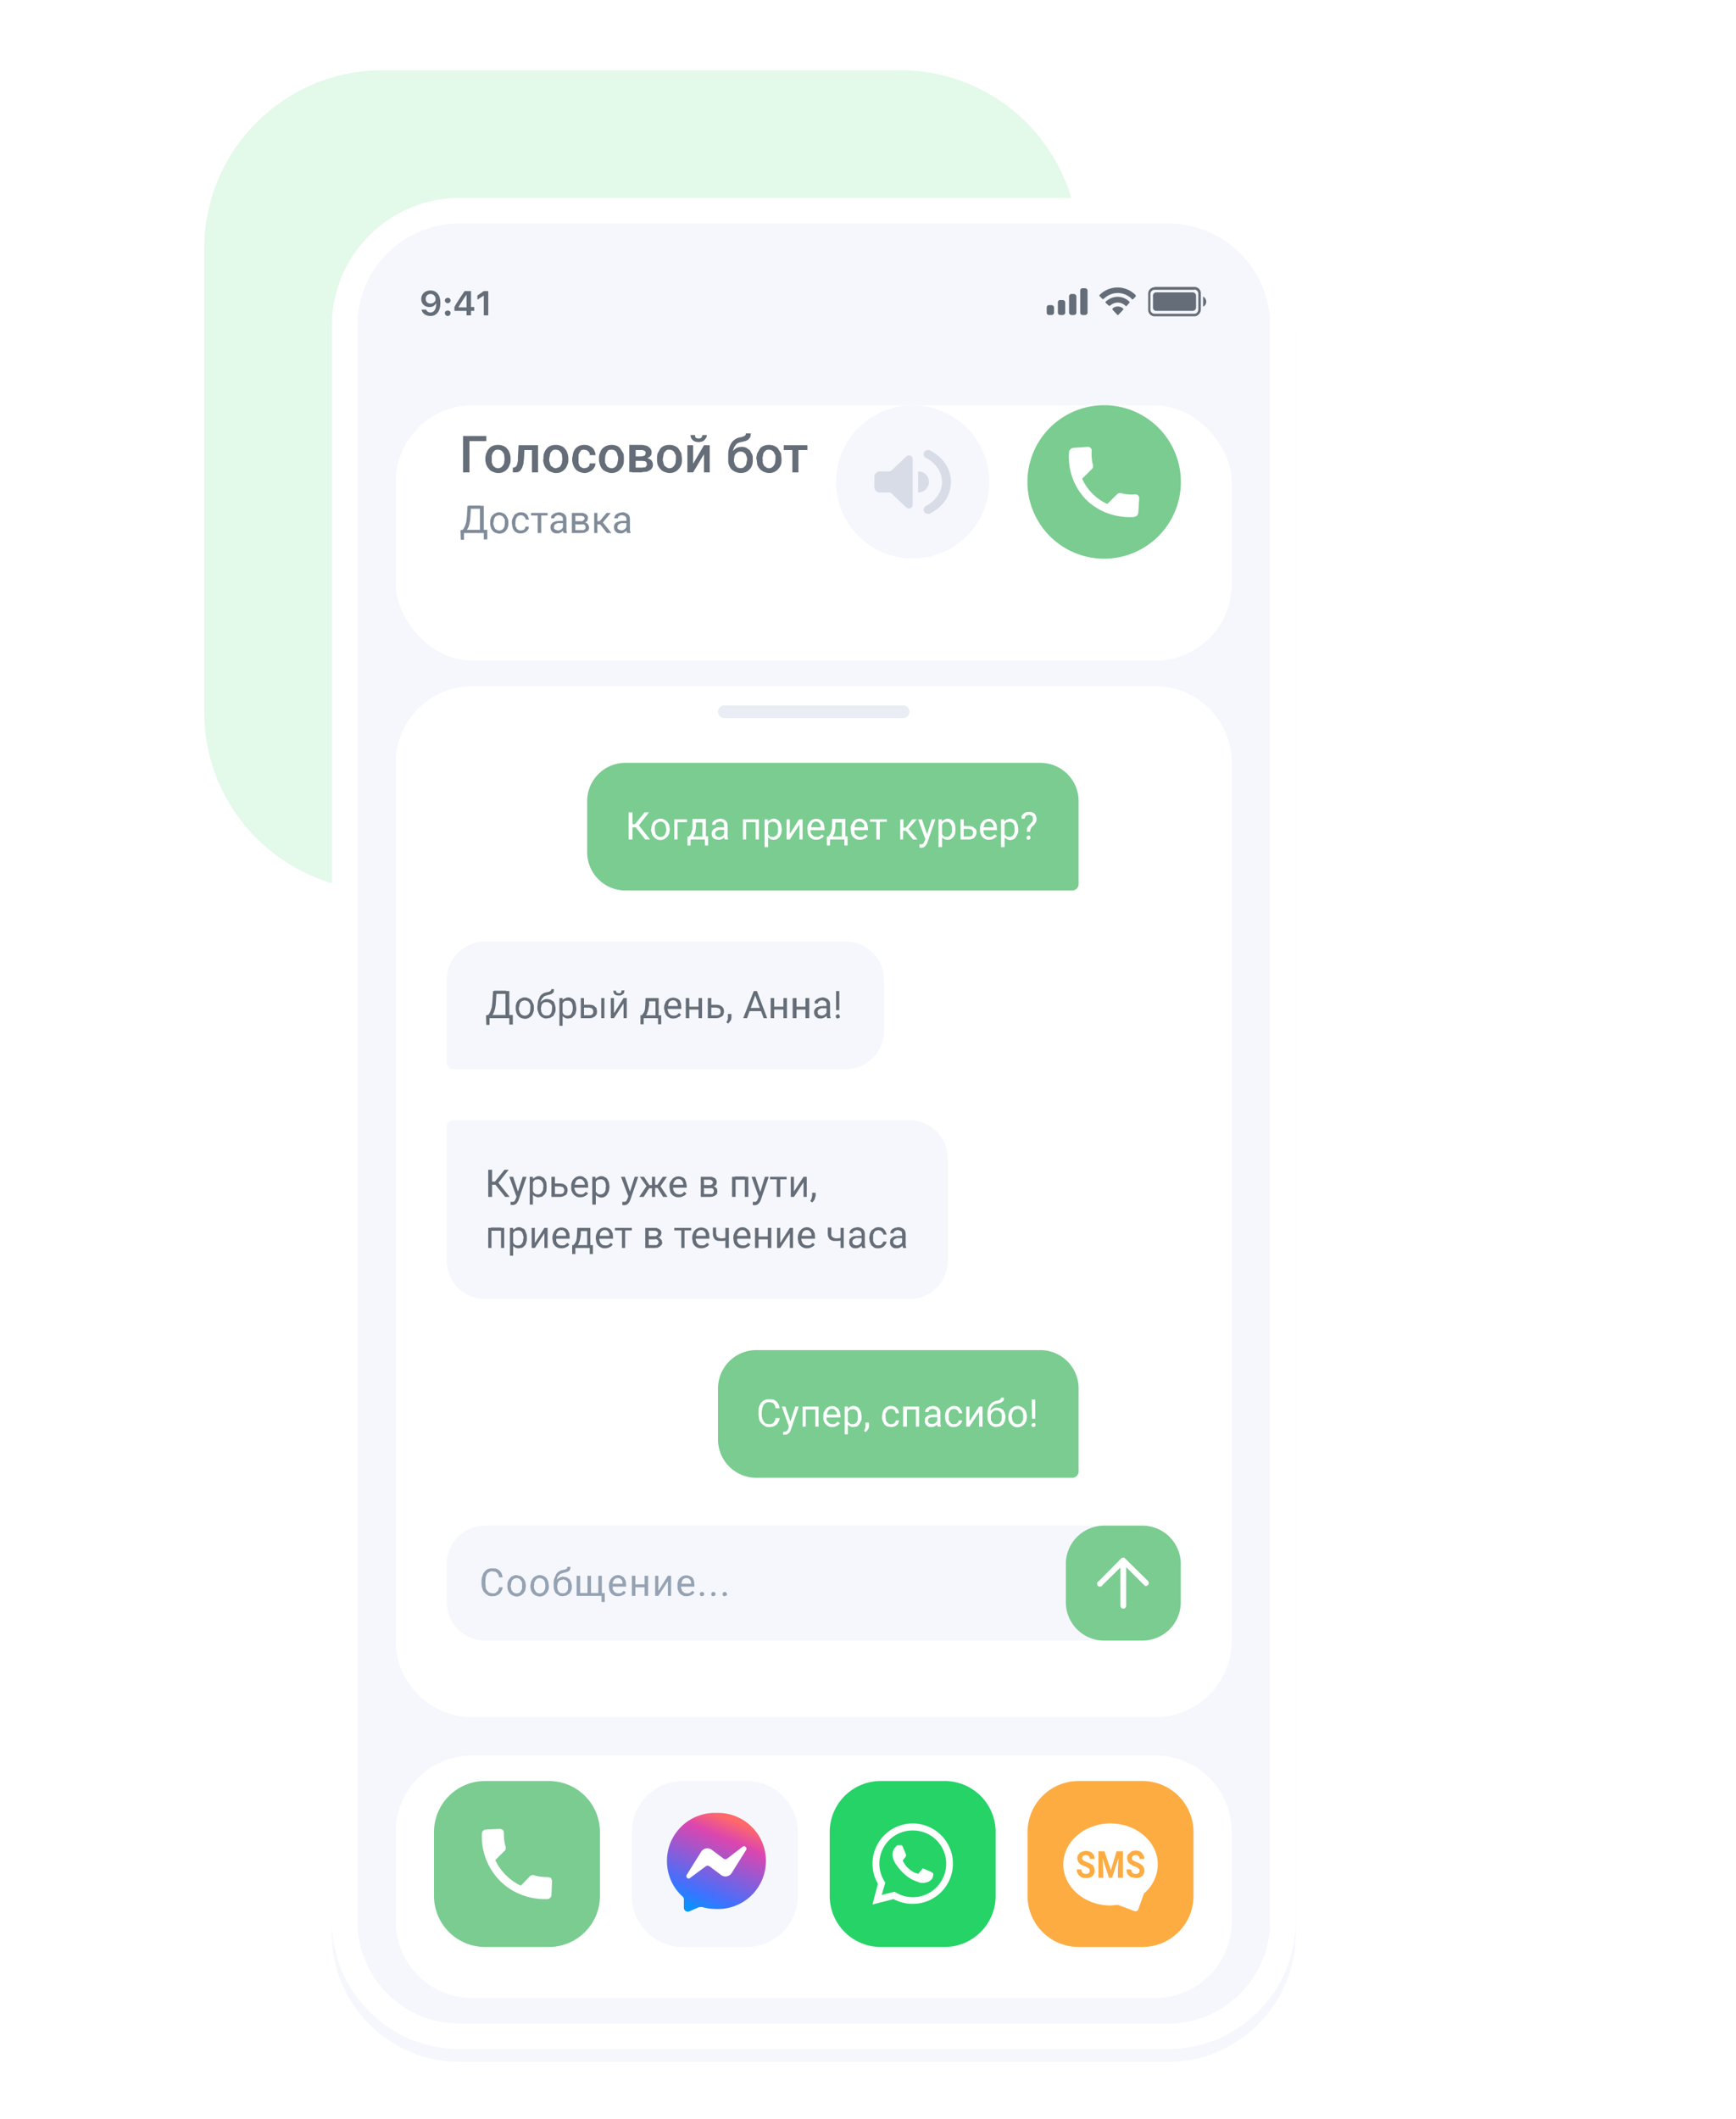 <svg width="544" height="664" fill="none" xmlns="http://www.w3.org/2000/svg"><path opacity=".8" d="M64 78c0-31 25-56 56-56h162c31 0 56 25 56 56v145c0 31-25 56-56 56H120c-31 0-56-25-56-56V78Z" fill="#DCF7E3"/><g filter="url(#a)"><path d="M104 102c0-22 18-40 40-40h222c22 0 40 18 40 40v500c0 22-18 40-40 40H144c-22 0-40-18-40-40V102Z" fill="#F5F7FC"/></g><path fill-rule="evenodd" clip-rule="evenodd" d="M366 70H144a32 32 0 0 0-32 32v500a32 32 0 0 0 32 32h222a32 32 0 0 0 32-32V102a32 32 0 0 0-32-32Zm-222-8c-22 0-40 18-40 40v500c0 22 18 40 40 40h222c22 0 40-18 40-40V102c0-22-18-40-40-40H144Z" fill="#fff"/><g filter="url(#b)"><path d="M124 231a24 24 0 0 1 24-24h214a24 24 0 0 1 24 24v275a24 24 0 0 1-24 24H148a24 24 0 0 1-24-24V231Z" fill="#fff"/></g><path d="M140 353c0-1.1.9-2 2-2h143a12 12 0 0 1 12 12v32a12 12 0 0 1-12 12H152a12 12 0 0 1-12-12v-42ZM140 333c0 1.1.9 2 2 2h123a12 12 0 0 0 12-12v-16a12 12 0 0 0-12-12H152a12 12 0 0 0-12 12v26ZM140 490a12 12 0 0 1 12-12h206a12 12 0 0 1 12 12v12a12 12 0 0 1-12 12H152a12 12 0 0 1-12-12v-12Z" fill="#F5F7FC"/><path fill-rule="evenodd" clip-rule="evenodd" d="M225 223c0-1.1.9-2 2-2h56a2 2 0 1 1 0 4h-56a2 2 0 0 1-2-2Z" fill="#EAEDF3"/><path d="M154.2 366.5v8.5H153v-8.5h1.2Zm5.2 0-3.7 4.7h-2l-.2-1h1.6l3-3.7h1.3Zm-1.1 8.5-3.2-4 .6-1 4 5h-1.4ZM162 374.3l1.8-5.6h1.2l-2.5 7.3a4 4 0 0 1-.6 1 1.7 1.7 0 0 1-1.6.5h-.3v-1a2.4 2.4 0 0 0 .9 0c.2 0 .3-.2.4-.3l.3-.6.5-1.3Zm-1.2-5.6 1.6 4.9.3 1.1-.8.4-2.3-6.4h1.2ZM167 369.9v7.5h-1v-8.7h1v1.2Zm4.3 1.9v.1l-.1 1.3-.5 1-.8.7-1 .2c-.4 0-.8 0-1-.2-.4-.1-.7-.3-.9-.6a3 3 0 0 1-.5-.9l-.2-1.2v-.6c0-.5 0-1 .2-1.3l.5-1 .8-.5c.3-.2.7-.3 1-.3.5 0 .8.1 1.1.3.3.1.6.3.8.6l.5 1 .1 1.4Zm-1 .1v-.1l-.1-1-.4-.7a1.5 1.5 0 0 0-1.3-.6l-.7.1c-.2 0-.3.2-.5.4a2 2 0 0 0-.3.5l-.2.6v1.6l.3.7c.2.3.3.5.6.6.2.2.5.2.9.2.3 0 .5 0 .7-.2.2 0 .4-.3.5-.5l.4-.7v-.9ZM173.6 370.8h2c.4 0 .9.1 1.2.3.4.2.6.4.8.7a2.2 2.2 0 0 1 .1 1.9c0 .3-.2.5-.4.7l-.8.4a3 3 0 0 1-1 .2h-2.7v-6.3h1.1v5.4h1.6c.3 0 .6 0 .8-.2.2 0 .3-.2.4-.4a1.3 1.3 0 0 0 0-1.1 1 1 0 0 0-.4-.5l-.8-.2h-1.9v-.9ZM181.9 375.1c-.5 0-.9 0-1.2-.2a2.7 2.7 0 0 1-1.5-1.6c-.2-.4-.2-.8-.2-1.2v-.3c0-.5 0-1 .2-1.4.1-.4.3-.7.6-1a2.6 2.6 0 0 1 2-.9c.4 0 .8.1 1.1.3l.8.6.5 1 .1 1.2v.5h-4.7v-.9h3.7l-.2-.9-.5-.6c-.2-.2-.5-.3-.9-.3a1.5 1.5 0 0 0-1.2.6l-.3.8-.2 1v.3c0 .3 0 .5.2.8 0 .3.2.5.3.7a1.8 1.8 0 0 0 1.4.6c.4 0 .7 0 1-.2l.7-.6.7.5a3 3 0 0 1-.6.6l-.7.4a3 3 0 0 1-1.1.2ZM186.7 369.9v7.5h-1.1v-8.7h1v1.2Zm4.3 1.9v.1l-.2 1.3-.5 1a2.2 2.2 0 0 1-1.8 1c-.4 0-.8-.1-1-.3-.4-.1-.6-.3-.9-.6a3 3 0 0 1-.5-.9l-.2-1.2v-.6l.2-1.3.5-1 .8-.5c.3-.2.7-.3 1-.3.5 0 .8.1 1.1.3.3.1.6.3.8.6l.5 1 .2 1.4Zm-1.1.1v-.1l-.1-1-.3-.7a1.5 1.5 0 0 0-1.3-.6l-.8.1c-.2 0-.3.2-.5.4a2 2 0 0 0-.3.5l-.2.6v1.6l.3.7.6.6c.2.2.5.2.9.2.3 0 .5 0 .7-.2.2 0 .4-.3.6-.5l.3-.7v-.9ZM197.1 374.3l1.8-5.6h1.1l-2.5 7.3a3.9 3.9 0 0 1-.6 1 1.7 1.7 0 0 1-1.3.6h-.3l-.3-.1v-1a2.5 2.5 0 0 0 .9 0c.2 0 .3-.2.4-.3l.3-.6.5-1.3Zm-1.3-5.6 1.7 4.9.2 1.1-.7.4-2.4-6.4h1.2ZM203 372.2l-2.5-3.5h1.3l1.7 2.6h1.2l-.1 1h-1.7Zm.5 0-1.8 2.8h-1.4l2.5-3.7.7.8Zm1.8-3.5v6.3h-1v-6.3h1Zm3.7 0-2.4 3.5h-1.7l-.1-1h1.2l1.7-2.5h1.3Zm-1.2 6.3-1.8-2.9.7-.8 2.5 3.7h-1.4ZM212.7 375.1c-.4 0-.8 0-1.2-.2a2.7 2.7 0 0 1-1.5-1.6l-.2-1.2v-.3c0-.5 0-1 .2-1.4l.7-1a2.7 2.7 0 0 1 3-.6c.4.1.7.4.9.6l.4 1 .2 1.2v.5h-4.8v-.9h3.7c0-.3 0-.6-.2-.9 0-.2-.2-.4-.4-.6-.3-.2-.6-.3-1-.3a1.5 1.5 0 0 0-1.1.6l-.4.8-.1 1v.3l.1.8.4.7a1.8 1.8 0 0 0 1.4.6c.4 0 .7 0 1-.2l.6-.6.7.5a3 3 0 0 1-.5.6l-.8.4a3 3 0 0 1-1 .2ZM222.4 372.2h-2v-.9H222.7l.6-.4.1-.4a.8.8 0 0 0-.4-.7l-.4-.2H220.6v5.4h-1v-6.3h3.4l1 .4.4.5a1.6 1.6 0 0 1 .1 1.3c0 .2-.2.4-.3.5l-.6.3a3 3 0 0 1-.8.2l-.4.3Zm0 2.8h-2.5l.6-.9h2.7l.4-.4.1-.5a.9.9 0 0 0-.5-.9 2 2 0 0 0-.8 0h-1.6v-1h2l.4.4c.4 0 .7 0 .9.2l.6.6.1.7-.1.8-.5.5-.8.4-1 .1ZM233.5 368.7v.9h-3.2v-1h3.2Zm-3 0v6.3h-1.1v-6.3h1Zm4 0v6.3h-1.1v-6.3h1ZM238 374.3l1.7-5.6h1.2l-2.5 7.3a3.9 3.9 0 0 1-.6 1 1.7 1.7 0 0 1-1.3.6h-.4l-.2-.1v-1a2.5 2.5 0 0 0 .9 0c.2 0 .3-.2.4-.3l.3-.6.5-1.3Zm-1.3-5.6 1.6 4.9.3 1.1-.8.4-2.3-6.4h1.2ZM244.5 368.7v6.3h-1.1v-6.3h1Zm2 0v.8h-5.2v-.8h5.3ZM248.8 373.3l3-4.6h1v6.3h-1v-4.6l-3 4.6h-1v-6.3h1v4.6ZM255.6 373.7v.9l-.3 1.1c-.2.4-.4.7-.8 1l-.6-.4a3.4 3.4 0 0 0 .5-1.1l.1-.6v-.9h1ZM157 384.7v.9h-3.2v-1h3.3Zm-3 0v6.3h-1v-6.3h1Zm4 0v6.3h-1v-6.3h1ZM160.8 385.9v7.5h-1v-8.7h1v1.2Zm4.3 1.9v.1c0 .5 0 .9-.2 1.3 0 .4-.2.7-.4 1l-.8.7-1 .2c-.5 0-.8 0-1.1-.2-.3-.1-.6-.3-.8-.6a3 3 0 0 1-.5-.9l-.3-1.2v-.6c0-.5.2-1 .3-1.3l.5-1 .8-.5c.3-.2.6-.3 1-.3s.8.1 1 .3c.4.1.7.3.9.6l.4 1c.2.5.2.9.2 1.4Zm-1 .1v-.1l-.2-1-.3-.7a1.5 1.5 0 0 0-1.3-.6l-.7.1c-.2 0-.4.2-.5.4a2 2 0 0 0-.4.5l-.2.6v1.6l.4.7c.1.3.3.5.5.6.3.2.6.2 1 .2.2 0 .5 0 .7-.2.2 0 .4-.3.5-.5.1-.2.3-.4.3-.7l.1-.9ZM167.7 389.3l2.9-4.6h1v6.3h-1v-4.6l-3 4.6h-1v-6.3h1v4.6ZM176 391.1c-.4 0-.8 0-1.2-.2a2.7 2.7 0 0 1-1.5-1.6l-.2-1.2v-.3c0-.5.1-1 .3-1.4.1-.4.3-.7.6-1a2.7 2.7 0 0 1 3-.6c.4.1.7.4.9.6l.5 1 .1 1.2v.5h-4.7v-.9h3.6l-.1-.9-.5-.6c-.2-.2-.5-.3-.9-.3a1.5 1.5 0 0 0-1.2.6l-.4.8v2.1l.4.7a1.8 1.8 0 0 0 1.4.6c.4 0 .7 0 1-.2l.7-.6.6.5a3 3 0 0 1-.5.6l-.8.4a3 3 0 0 1-1 .2ZM181 384.7h1v2.3l-.3 1.6-.4 1.1a3.4 3.4 0 0 1-1.3 1.3h-.5v-.9h.2l.4-.5a3.3 3.3 0 0 0 .6-1.4l.1-1.2.1-2.3Zm.2 0h3.8v6.3h-1v-5.3h-2.8v-1Zm-2 5.4h6.6v2.8h-1V391h-4.5v1.9h-1V390ZM189.7 391.1c-.5 0-.9 0-1.2-.2a2.7 2.7 0 0 1-1.6-1.6l-.2-1.2v-.3c0-.5.1-1 .3-1.4.1-.4.3-.7.6-1a2.7 2.7 0 0 1 3-.6c.4.1.7.4.9.6l.5 1 .1 1.2v.5h-4.7v-.9h3.6l-.1-.9-.5-.6c-.2-.2-.5-.3-.9-.3a1.5 1.5 0 0 0-1.2.6c-.2.3-.3.5-.3.8l-.2 1v.3c0 .3 0 .5.2.8 0 .3.2.5.3.7l.6.5.8.1c.4 0 .7 0 1-.2l.7-.6.6.5a3 3 0 0 1-.5.6l-.8.4a3 3 0 0 1-1 .2ZM195.9 384.7v6.3h-1v-6.3h1Zm2.1 0v.8h-5.3v-.8h5.3ZM205 388.2h-2v-.9h2.5l.5-.4.2-.4a.8.8 0 0 0-.4-.7l-.5-.2h-2v5.4h-1.1v-6.3h3.5l.9.4.5.5a1.6 1.6 0 0 1 0 1.3c0 .2-.2.4-.3.5l-.6.3a3 3 0 0 1-.7.2l-.5.3Zm0 2.8h-2.4l.5-.9h2.7l.4-.4.2-.5c0-.2 0-.4-.2-.5a.9.9 0 0 0-.4-.4 2 2 0 0 0-.8 0h-1.6v-1h2l.5.4c.3 0 .6 0 .8.2l.6.6.2.7c0 .3 0 .6-.2.8l-.5.5-.7.4-1 .1ZM214.5 384.7v6.3h-1v-6.3h1Zm2.1 0v.8h-5.3v-.8h5.3ZM219.9 391.1c-.5 0-.9 0-1.3-.2a2.7 2.7 0 0 1-1.5-1.6l-.2-1.2v-.3c0-.5.1-1 .3-1.4.1-.4.3-.7.6-1a2.7 2.7 0 0 1 3-.6c.4.1.7.4.9.6l.5 1 .1 1.2v.5h-4.7v-.9h3.6l-.1-.9-.5-.6c-.2-.2-.5-.3-.9-.3a1.5 1.5 0 0 0-1.2.6c-.2.3-.3.5-.3.8l-.2 1v.3c0 .3 0 .5.2.8 0 .3.2.5.3.7l.6.5.8.1c.4 0 .7 0 1-.2l.7-.6.6.5a3 3 0 0 1-.5.6l-.8.4a3 3 0 0 1-1 .2ZM228.4 384.7v6.3h-1.1v-6.3h1Zm-.4 2.9v.9a9.9 9.9 0 0 1-1.4.3h-.8c-.5 0-1 0-1.3-.2-.4-.1-.6-.4-.8-.8-.2-.3-.3-.8-.3-1.3v-1.9h1v1.9l.2.9.5.4.7.2a5.5 5.5 0 0 0 2.2-.4ZM232.7 391.1c-.4 0-.8 0-1.2-.2a2.7 2.7 0 0 1-1.5-1.6l-.2-1.2v-.3c0-.5.1-1 .3-1.4.1-.4.3-.7.6-1a2.6 2.6 0 0 1 1.9-.9c.5 0 .8.1 1.2.3l.8.6.5 1 .1 1.2v.5h-4.7v-.9h3.6c0-.3 0-.6-.2-.9 0-.2-.2-.4-.4-.6-.2-.2-.5-.3-.9-.3a1.5 1.5 0 0 0-1.2.6l-.4.8v2.1l.4.7a1.8 1.8 0 0 0 1.4.6c.4 0 .7 0 1-.2l.7-.6.6.5a3 3 0 0 1-.5.6l-.8.4a3 3 0 0 1-1 .2ZM240.8 387.4v.9h-3.4v-.9h3.4Zm-3.1-2.7v6.3h-1.1v-6.3h1Zm4 0v6.3h-1.1v-6.3h1ZM244.6 389.3l2.9-4.6h1v6.3h-1v-4.6l-3 4.6h-1v-6.3h1v4.6ZM253 391.1c-.5 0-.9 0-1.2-.2a2.7 2.7 0 0 1-1.6-1.6l-.2-1.2v-.3c0-.5.1-1 .3-1.4.1-.4.3-.7.6-1a2.6 2.6 0 0 1 2-.9c.4 0 .8.1 1 .3.4.1.7.4.9.6l.5 1 .1 1.2v.5h-4.7v-.9h3.6l-.1-.9-.5-.6c-.2-.2-.5-.3-.9-.3a1.5 1.5 0 0 0-1.2.6c-.1.3-.3.5-.3.8l-.2 1v.3c0 .3 0 .5.2.8 0 .3.2.5.3.7a1.8 1.8 0 0 0 1.4.6c.4 0 .7 0 1-.2l.7-.6.6.5a3 3 0 0 1-.5.6l-.8.4a3 3 0 0 1-1 .2ZM264.4 384.7v6.3h-1v-6.3h1Zm-.3 2.9v.9a9.9 9.9 0 0 1-1.4.3h-.8c-.5 0-1 0-1.3-.2-.4-.1-.7-.4-.9-.8-.2-.3-.3-.8-.3-1.3v-1.9h1.1v1.9c0 .4 0 .6.2.9l.5.4.7.2a5.5 5.5 0 0 0 2.2-.4ZM270 390v-3.3l-.2-.7a1 1 0 0 0-.5-.4l-.7-.2c-.3 0-.5 0-.7.2-.2 0-.4.2-.5.3l-.2.5h-1l.1-.7.5-.6.8-.4 1-.2c.5 0 1 .1 1.3.3.3.1.6.4.8.7.2.3.3.7.3 1.2v3.6l.2.6v.1h-1a4 4 0 0 1-.2-1Zm.1-2.8v.7h-1a4 4 0 0 0-.9 0l-.6.3a1 1 0 0 0-.5.9l.1.5.4.4.7.2a1.8 1.8 0 0 0 1.5-.8l.2-.5.5.5-.2.5a2.6 2.6 0 0 1-1.2 1c-.3.2-.6.2-1 .2s-.8 0-1-.2a1.8 1.8 0 0 1-1-1.6l.1-1 .6-.6c.2-.2.5-.3.9-.4l1.2-.1h1.2ZM275.3 390.2l.7-.1.5-.5.3-.6h1c0 .4-.2.7-.4 1a2.6 2.6 0 0 1-2.1 1.1c-.5 0-1 0-1.3-.2l-.9-.7-.5-1-.2-1.2v-.3l.2-1.2.5-1 1-.7c.3-.2.7-.3 1.2-.3s.9.1 1.3.3c.3.2.6.5.8.9.2.3.4.7.4 1.1h-1c0-.2-.1-.5-.3-.7l-.5-.5-.7-.2-.9.2c-.2.2-.4.3-.5.6l-.3.7V388.8l.3.7.5.5c.2.2.5.2.9.2ZM282.7 390v-3.3l-.1-.7a1 1 0 0 0-.5-.4l-.7-.2c-.3 0-.5 0-.7.2-.2 0-.4.2-.5.3l-.2.5h-1l.1-.7.5-.6.8-.4 1-.2c.5 0 1 .1 1.3.3.3.1.6.4.8.7.2.3.3.7.3 1.2v3.6l.2.6v.1h-1a4 4 0 0 1-.2-1Zm.2-2.8v.7h-1a4 4 0 0 0-.9 0l-.6.3a1 1 0 0 0-.5.9l.1.5.4.4.7.2a1.8 1.8 0 0 0 1.5-.8c.2-.2.2-.4.2-.5l.5.5c0 .1 0 .3-.2.5a2.6 2.6 0 0 1-1.2 1c-.3.2-.6.2-1 .2s-.7 0-1-.2a1.8 1.8 0 0 1-1-1.6l.1-1 .6-.6c.2-.2.5-.3.9-.4l1.2-.1h1.2ZM159.7 318v1h-6.5v-1h6.5Zm-6.3 0v3.1h-1l-.1-3h1.1Zm7.3 0v3h-1.1v-3h1Zm-2.1-7.5v.9h-3.7v-1h3.7Zm1 0v8.5h-1.2v-8.5h1.2Zm-5.1 0h1.1l-.2 3.4a11.7 11.7 0 0 1-.4 2.6 6.3 6.3 0 0 1-.8 1.7l-.5.5-.6.3h-.5v-1h.4l.3-.4.4-.8.4-1.2.2-1.7.2-3.4ZM161.6 315.9v-.1c0-.5 0-1 .2-1.3 0-.4.3-.7.5-1 .3-.3.6-.6 1-.7.3-.2.7-.3 1.1-.3.5 0 .9.1 1.2.3.4.1.7.4 1 .7l.5 1c.2.4.2.8.2 1.3v.1c0 .5 0 .9-.2 1.3a3 3 0 0 1-.5 1 2.7 2.7 0 0 1-2.1 1c-.5 0-.9-.2-1.3-.3a2.7 2.7 0 0 1-1.4-1.7 4 4 0 0 1-.2-1.3Zm1-.1v.1c0 .3 0 .6.2.9 0 .3.1.5.3.7.1.3.3.4.6.5.2.2.5.2.8.2.2 0 .5 0 .7-.2.3 0 .4-.3.6-.5.1-.2.3-.4.3-.7l.1-.9v-1.1l-.4-.7c-.2-.2-.3-.4-.6-.5l-.8-.2-.7.2c-.3.1-.5.3-.6.5-.2.3-.3.5-.3.8l-.2.9ZM172.8 309.9h.8l-.1 1-.5.4c-.2.2-.4.2-.7.3l-.8.2-.9.3-.7.7-.5 1c0 .5-.1 1 0 1.6v.6h-1v-.6l.2-1.8.6-1.4a3 3 0 0 1 2.1-1.3l.8-.2.5-.3.2-.5Zm-1.3 3.1 1 .2 1 .6.4 1 .2 1v.2c0 .5 0 .9-.2 1.3l-.5 1-1 .6-1.1.2a2.6 2.6 0 0 1-2.6-1.9 4 4 0 0 1-.3-1.2v-.4l.2-.3.2-.3c.1-.3.3-.7.6-1a3 3 0 0 1 .9-.7c.3-.2.7-.3 1.2-.3Zm-.2 1c-.4 0-.8 0-1 .2-.3.2-.5.4-.6.7l-.2 1v.1l.1.9.3.7.6.5.8.1.8-.1.5-.5.3-.7.1-.9v-.9l-.4-.6-.6-.4-.7-.2ZM176.3 313.9v7.5h-1v-8.7h1v1.2Zm4.3 1.9v.1c0 .5 0 .9-.2 1.3 0 .4-.2.7-.5 1l-.7.7-1 .2c-.5 0-.8 0-1.1-.2-.3-.1-.6-.3-.8-.6a3 3 0 0 1-.5-.9c-.2-.3-.3-.7-.3-1.2v-.6c0-.5.1-1 .3-1.3 0-.4.3-.7.5-1 .2-.2.4-.4.8-.5.3-.2.6-.3 1-.3s.8.1 1 .3c.4.1.6.3.8.6.3.3.4.7.5 1l.2 1.4Zm-1.1.1v-.1l-.1-1-.3-.7a1.5 1.5 0 0 0-1.3-.6l-.7.1c-.2 0-.4.2-.5.4a2 2 0 0 0-.4.5l-.2.6v1.6l.4.7c.1.3.3.5.5.6.3.2.5.2 1 .2.2 0 .4 0 .7-.2.2 0 .4-.3.5-.5l.3-.7.1-.9ZM182.9 314.8h1.9c.5 0 1 .1 1.3.3l.8.7.2 1.1-.1.8-.5.7-.7.4a3 3 0 0 1-1 .2H182v-6.3h1v5.4h1.7c.3 0 .5 0 .7-.2.2 0 .3-.2.4-.4a1.3 1.3 0 0 0 0-1.1 1 1 0 0 0-.4-.5l-.7-.2h-2v-.9Zm6.5-2.1v6.3h-1v-6.3h1ZM192.5 317.3l2.9-4.6h1v6.3h-1v-4.6l-3 4.6h-1v-6.3h1v4.6Zm2.3-7h.9l-.2.9-.6.5a2 2 0 0 1-1 .2c-.5 0-1-.1-1.3-.4-.3-.3-.4-.7-.4-1.1h.8l.2.6.7.2c.3 0 .6 0 .7-.2l.2-.6ZM202.3 312.7h1.1v2.3l-.3 1.6-.4 1.1a3.4 3.4 0 0 1-1.3 1.3h-.5v-.9h.2l.4-.5a3.3 3.3 0 0 0 .6-1.4l.1-1.2.1-2.3Zm.3 0h3.8v6.3h-1v-5.3h-2.8v-1Zm-2 5.4h6.6v2.8h-1V319h-4.5v1.9h-1V318ZM211 319.1c-.4 0-.8 0-1.1-.2a2.7 2.7 0 0 1-1.5-1.6l-.3-1.2v-.3c0-.5.1-1 .3-1.4.1-.4.3-.7.6-1a2.7 2.7 0 0 1 3-.6c.4.1.7.4 1 .6l.4 1 .1 1.2v.5h-4.7v-.9h3.6l-.1-.9-.5-.6c-.2-.2-.5-.3-.9-.3a1.5 1.5 0 0 0-1.2.6c-.1.3-.3.5-.3.8l-.2 1v.3c0 .3 0 .5.2.8 0 .3.2.5.3.7l.6.5.8.1c.4 0 .7 0 1-.2l.7-.6.6.5a3 3 0 0 1-.5.6l-.8.4a3 3 0 0 1-1 .2ZM219.1 315.4v.9h-3.4v-.9h3.4Zm-3.1-2.7v6.3h-1.1v-6.3h1Zm4 0v6.3h-1.1v-6.3h1ZM222.6 314.8h2c.4 0 .9.1 1.2.3.4.2.6.4.8.7a2.2 2.2 0 0 1 .1 1.9c0 .3-.2.5-.4.7l-.8.4a3 3 0 0 1-1 .2h-2.7v-6.3h1.1v5.4h1.6c.3 0 .6 0 .8-.2.2 0 .3-.2.4-.4a1.3 1.3 0 0 0 0-1.1 1 1 0 0 0-.4-.5l-.8-.2h-1.9v-.9ZM229.2 317.7v.9c0 .3 0 .7-.2 1.1l-.8 1-.6-.4a3.3 3.3 0 0 0 .5-1.1v-1.5h1.1ZM236.9 311.2l-2.8 7.8h-1.2l3.3-8.5h.7v.7Zm2.4 7.8-2.9-7.8v-.7h.8l3.2 8.5h-1.1Zm-.2-3.2v1h-4.8v-1h4.8ZM245.7 315.4v.9h-3.3v-.9h3.3Zm-3.1-2.7v6.3h-1.1v-6.3h1Zm4 0v6.3h-1.1v-6.3h1ZM252.6 315.4v.9h-3.3v-.9h3.3Zm-3-2.7v6.3h-1.2v-6.3h1.1Zm4 0v6.3h-1.2v-6.3h1.1ZM259 318v-3.3c0-.3 0-.5-.2-.7a1 1 0 0 0-.4-.4l-.7-.2c-.3 0-.6 0-.8.2-.2 0-.3.2-.4.3-.2.2-.2.3-.2.5h-1v-.7l.6-.6.8-.4 1-.2c.5 0 .9.1 1.2.3.4.1.7.4.9.7.2.3.3.7.3 1.2v3.6l.2.6v.1h-1.1a4 4 0 0 1-.2-1Zm.2-2.8v.7h-1.1a4 4 0 0 0-.8 0l-.6.3a1 1 0 0 0-.5.9l.1.5c0 .2.2.3.4.4l.7.2a1.8 1.8 0 0 0 1.5-.8l.2-.5.5.5-.3.5a2.6 2.6 0 0 1-2 1.2c-.5 0-.9 0-1.2-.2a1.8 1.8 0 0 1-1-1.6c0-.4 0-.7.2-1l.5-.6 1-.4 1.1-.1h1.3ZM263 310.5v6h-1v-6h1Zm-1.1 8c0-.2 0-.4.2-.5l.4-.2c.3 0 .4 0 .5.2l.2.5c0 .1 0 .3-.2.4l-.5.2c-.2 0-.3 0-.4-.2a.6.6 0 0 1-.2-.4Z" fill="#656D78"/><rect x="346" y="255" width="24" height="24" rx="12"/><rect x="346" y="439" width="24" height="24" rx="12"/><g filter="url(#c)"><path d="M124 570a24 24 0 0 1 24-24h214a24 24 0 0 1 24 24v28a24 24 0 0 1-24 24H148a24 24 0 0 1-24-24v-28Z" fill="#fff"/></g><g filter="url(#d)"><rect x="124" y="111" width="262" height="80" rx="24" fill="#fff"/></g><path d="M156.4 497.3h1.1c0 .5-.2 1-.5 1.4-.2.5-.6.8-1 1-.5.3-1 .4-1.7.4-.5 0-1 0-1.4-.3a3 3 0 0 1-1-.8c-.3-.3-.6-.7-.7-1.2-.2-.5-.3-1-.3-1.6v-.9c0-.6.1-1.1.3-1.6.1-.5.4-1 .7-1.3a3 3 0 0 1 1-.8c.5-.2 1-.2 1.5-.2.6 0 1.2 0 1.6.3.5.3.8.6 1 1 .3.4.4 1 .5 1.5h-1.1c0-.4-.2-.7-.3-1l-.7-.7-1-.2c-.4 0-.7 0-1 .2a2 2 0 0 0-.8.6l-.4 1-.1 1.2v.9l.1 1.1c0 .4.2.7.4 1l.7.7 1 .2c.5 0 .8 0 1.1-.2l.7-.7.3-1ZM159 496.9v-.1c0-.5 0-1 .2-1.3.1-.4.3-.7.6-1 .2-.3.5-.6.9-.7.3-.2.7-.3 1.2-.3l1.2.3c.3.1.6.4.9.7l.6 1 .2 1.3v.1l-.2 1.3a3 3 0 0 1-.6 1 2.7 2.7 0 0 1-2.1 1c-.5 0-.9-.2-1.2-.3a2.7 2.7 0 0 1-1.5-1.7 4 4 0 0 1-.2-1.3Zm1-.1v.1l.2.9c0 .3.2.5.3.7.2.3.4.4.6.5.2.2.5.2.8.2.3 0 .5 0 .8-.2.2 0 .4-.3.5-.5l.4-.7v-2l-.4-.7-.5-.5-.8-.2-.8.2-.6.5-.3.8-.1.9ZM166.2 496.9v-.1l.2-1.3.6-1c.3-.3.6-.6 1-.7.3-.2.7-.3 1.1-.3.5 0 .9.1 1.2.3.4.1.7.4 1 .7l.5 1 .2 1.3v.1c0 .5 0 .9-.2 1.3a3 3 0 0 1-.6 1 2.7 2.7 0 0 1-2 1c-.5 0-1-.2-1.3-.3a2.7 2.7 0 0 1-1.5-1.7 4 4 0 0 1-.2-1.3Zm1.1-.1v.1l.1.9.4.7c.1.3.3.4.5.5.3.2.5.2.8.2.3 0 .6 0 .8-.2.2 0 .4-.3.6-.5l.3-.7.1-.9v-.1l-.1-1-.3-.7-.6-.5-.8-.2-.8.2-.5.5-.4.8v.9ZM177.8 490.9h1l-.2 1-.5.4c-.2.2-.5.2-.7.3l-.8.2-1 .3-.7.7c-.2.2-.3.6-.4 1-.1.5-.1 1 0 1.6v.6h-1v-.6c0-.7 0-1.3.2-1.8l.6-1.4a3 3 0 0 1 2-1.3l.9-.2.5-.3.1-.5Zm-1.2 3.1 1 .2.9.6.5 1 .2 1v.2c0 .5 0 .9-.2 1.3-.1.3-.3.7-.6 1l-.9.6-1.1.2a3 3 0 0 1-1.2-.2l-1-.7a3 3 0 0 1-.5-1 4 4 0 0 1-.2-1.2v-.4l.2-.3.1-.3.6-1a3 3 0 0 1 1-.7c.3-.2.7-.3 1.2-.3Zm-.3 1c-.4 0-.7 0-1 .2l-.5.7-.2 1v.1l.1.9.3.7.6.5.8.1.7-.1.6-.5.3-.7V496l-.3-.6-.6-.4-.8-.2ZM189.5 499.1v2.8h-1V500h-.9v-.9h2Zm-8.8-5.4h1.1v5.4h2.3v-5.4h1.1v5.4h2.3v-5.4h1.1v6.3h-7.9v-6.3ZM193.7 500.1c-.4 0-.8 0-1.2-.2a2.7 2.7 0 0 1-1.5-1.6l-.2-1.2v-.3c0-.5.1-1 .3-1.4.1-.4.3-.7.6-1a2.6 2.6 0 0 1 2-.9c.4 0 .8.1 1 .3.4.1.7.4.9.6l.5 1 .1 1.2v.5h-4.7v-.9h3.6l-.1-.9-.5-.6c-.2-.2-.5-.3-.9-.3a1.5 1.5 0 0 0-1.2.6l-.4.8v2.1l.4.7a1.8 1.8 0 0 0 1.4.6c.4 0 .7 0 1-.2l.7-.6.6.5a3 3 0 0 1-.5.6l-.8.4a3 3 0 0 1-1 .2ZM202.2 496.4v.9h-3.4v-.9h3.4Zm-3.1-2.7v6.3H198v-6.3h1Zm4 0v6.3H202v-6.3h1ZM206.4 498.3l2.9-4.6h1v6.3h-1v-4.6l-3 4.6h-1v-6.3h1v4.6ZM215.2 500.1c-.5 0-.9 0-1.2-.2a2.7 2.7 0 0 1-1.5-1.6c-.2-.4-.2-.8-.2-1.2v-.3c0-.5 0-1 .2-1.4.1-.4.3-.7.6-1a2.7 2.7 0 0 1 3-.6c.4.1.7.4 1 .6l.4 1 .1 1.2v.5H213v-.9h3.6l-.1-.9-.5-.6c-.2-.2-.5-.3-.9-.3a1.5 1.5 0 0 0-1.2.6c-.1.3-.3.5-.3.8l-.2 1v.3c0 .3 0 .5.2.8 0 .3.2.5.3.7a1.8 1.8 0 0 0 1.4.6c.4 0 .7 0 1-.2l.7-.6.6.5a3 3 0 0 1-.5.6l-.8.4a3 3 0 0 1-1 .2ZM219.3 499.4c0-.2 0-.3.2-.4.1-.2.3-.2.5-.2s.4 0 .5.2l.2.4-.2.5-.5.2c-.2 0-.4 0-.5-.2a.7.7 0 0 1-.2-.5ZM222.9 499.4l.1-.4c.2-.2.3-.2.6-.2.2 0 .3 0 .4.2.2 0 .2.2.2.4s0 .4-.2.5l-.4.2c-.3 0-.4 0-.6-.2a.7.7 0 0 1-.1-.5ZM226.4 499.4l.2-.4c.1-.2.3-.2.5-.2s.4 0 .5.2l.2.4c0 .2 0 .4-.2.5l-.5.2c-.2 0-.4 0-.5-.2a.7.7 0 0 1-.2-.5Z" fill="#95A2B3"/><path d="M184 267a12 12 0 0 0 12 12h140a2 2 0 0 0 2-2v-26a12 12 0 0 0-12-12H196a12 12 0 0 0-12 12v16ZM225 451a12 12 0 0 0 12 12h99a2 2 0 0 0 2-2v-26a12 12 0 0 0-12-12h-89a12 12 0 0 0-12 12v16ZM334 490a12 12 0 0 1 12-12h12a12 12 0 0 1 12 12v12a12 12 0 0 1-12 12h-12a12 12 0 0 1-12-12v-12ZM136 574a16 16 0 0 1 16-16h20a16 16 0 0 1 16 16v20a16 16 0 0 1-16 16h-20a16 16 0 0 1-16-16v-20ZM329 134a24 24 0 1 1 34 34 24 24 0 0 1-34-34Z" fill="#7ACC90"/><path d="M198 574a16 16 0 0 1 16-16h20a16 16 0 0 1 16 16v20a16 16 0 0 1-16 16h-20a16 16 0 0 1-16-16v-20Z" fill="#F5F7FC"/><path fill-rule="evenodd" clip-rule="evenodd" d="M224.5 568a15 15 0 0 0-15.5 15c0 4.6 1.9 8.5 4.9 11.2.2.2.4.5.4.8v2.8c.1.9 1 1.4 1.8 1l3-1.3h1c1.3.4 2.8.6 4.4.6a15 15 0 0 0 15.5-15 15 15 0 0 0-15.5-15.1Z" fill="url(#e)"/><path d="M260 574a16 16 0 0 1 16-16h20a16 16 0 0 1 16 16v20a16 16 0 0 1-16 16h-20a16 16 0 0 1-16-16v-20Z" fill="#25D366"/><path d="M322 574a16 16 0 0 1 16-16h20a16 16 0 0 1 16 16v20a16 16 0 0 1-16 16h-20a16 16 0 0 1-16-16v-20Z" fill="#FDAC42"/><path d="M322.8 260.6h-1v-1l.3-.6.6-.7a32.8 32.8 0 0 0 .9-1l.1-.7-.1-.7a1 1 0 0 0-.4-.4l-.7-.2-.7.1-.5.4-.2.7h-1c0-.5 0-.9.3-1.2.2-.3.5-.5.9-.7.3-.2.7-.2 1.2-.2s.9 0 1.2.2c.4.2.7.5.8.8.2.3.3.7.3 1.2 0 .3 0 .7-.2 1l-.5.8-.8.7-.4.7-.1.8ZM321.7 262.5l.1-.5.5-.2c.2 0 .4 0 .5.2l.1.5-.1.4-.5.2c-.2 0-.4 0-.5-.2a.6.6 0 0 1-.1-.4ZM198.2 258.2v-3.7H197v8.5h1.2v-3.8h1l3 3.8h1.5l-3.5-4.4 3.2-4.1H202l-3 3.7h-.8Z" fill="#fff"/><path fill-rule="evenodd" clip-rule="evenodd" d="M204 259.8v.1c0 .5.2.9.3 1.3.1.4.3.7.6 1a2.7 2.7 0 0 0 2 1c.5 0 1-.2 1.3-.3l.9-.7.6-1 .2-1.3v-.1l-.2-1.3a3 3 0 0 0-.6-1c-.3-.3-.6-.6-1-.7-.3-.2-.7-.3-1.1-.3-.5 0-.9.1-1.2.3-.4.1-.7.4-1 .7a3 3 0 0 0-.5 1 4 4 0 0 0-.2 1.3Zm1.2.1v-1.1l.4-.7.6-.5.8-.2a1.6 1.6 0 0 1 1.3.7c.2.3.3.5.3.8l.2.9v.1c0 .3 0 .6-.2.9 0 .3-.1.5-.3.7-.1.3-.3.4-.5.5-.3.2-.5.2-.8.2-.3 0-.6 0-.8-.2-.2 0-.4-.3-.6-.5l-.3-.7-.1-.9Z" fill="#fff"/><path d="M215.3 256.7v.9h-3v5.4h-1v-6.3h4Z" fill="#fff"/><path fill-rule="evenodd" clip-rule="evenodd" d="M217 256.7v2.3c0 .5 0 1-.2 1.2l-.2.9-.3.5-.4.5h-.5v2.8h1V263h4.5v1.9h1V262h-.7v-5.4H217Zm1.1 1v1.3l-.2 1.6a4.6 4.6 0 0 1-.7 1.5h2.9v-4.4h-2ZM226.8 262.5l.1-.2a3.9 3.9 0 0 0 .2.7h1.1l-.2-.7v-3.7c0-.4-.1-.8-.3-1.1-.2-.3-.5-.6-.8-.7a3 3 0 0 0-1.3-.3l-1 .2-.8.4a2 2 0 0 0-.5.6l-.2.7h1.1c0-.2 0-.3.2-.5 0-.1.2-.3.5-.3l.7-.2c.3 0 .5 0 .7.2.2 0 .4.2.5.4l.1.7v.5h-2.2l-1 .5-.5.6a2 2 0 0 0-.2 1 1.8 1.8 0 0 0 1 1.6l1.1.2a2.3 2.3 0 0 0 1.7-.6Zm0-1 .1-.3V260h-.9a4 4 0 0 0-.8 0l-.6.3a1 1 0 0 0-.5.9l.1.5.4.4.7.2a1.8 1.8 0 0 0 1.5-.8Z" fill="#fff"/><path d="M233.9 257.6h2.9v5.4h1v-6.3h-5v6.3h1v-5.4Z" fill="#fff"/><path fill-rule="evenodd" clip-rule="evenodd" d="M240.7 265.4v-3l.7.5a2.7 2.7 0 0 0 2.1 0l.8-.7.5-1 .2-1.3v-.1l-.2-1.3a3 3 0 0 0-.5-1c-.2-.4-.5-.6-.8-.7-.3-.2-.6-.3-1-.3s-.8.1-1 .3a2 2 0 0 0-.9.6v-.7h-1v8.7h1Zm0-4v-3l.2-.4a1.5 1.5 0 0 1 1.3-.5l.7.1.6.5.3.8v1.9l-.3.7c-.2.3-.4.4-.6.5-.2.2-.4.2-.7.2-.4 0-.7 0-1-.2l-.5-.6Z" fill="#fff"/><path d="m250.4 256.7-2.9 4.6v-4.6h-1v6.3h1l3-4.6v4.6h1v-6.3h-1Z" fill="#fff"/><path fill-rule="evenodd" clip-rule="evenodd" d="M255.9 263.1c-.4 0-.8 0-1.2-.2a2.7 2.7 0 0 1-1.5-1.6l-.2-1.2v-.3c0-.5 0-1 .2-1.4l.6-1a2.7 2.7 0 0 1 3.1-.6c.4.1.6.4.8.6.3.3.4.6.5 1l.2 1.2v.5H254v.8l.5.7.6.5.8.1c.3 0 .7 0 1-.2l.6-.6.7.5a3 3 0 0 1-.5.6l-.8.4a3 3 0 0 1-1.1.2Zm-1.7-4.3v.4h3l-.1-.9-.5-.6c-.2-.2-.5-.3-.8-.3a1.5 1.5 0 0 0-1.3.6l-.3.8ZM260.8 256.7l-.1 2.3c0 .5 0 1-.2 1.2l-.2.9-.4.5c0 .2-.2.4-.3.5h-.5v2.8h1V263h4.5v1.9h1V262h-.7v-5.4h-4.1Zm1 2.3-.2 1.6a4.6 4.6 0 0 1-.7 1.5h2.9v-4.4h-2v1.3ZM269.5 263.1c-.4 0-.8 0-1.2-.2a2.7 2.7 0 0 1-1.5-1.6l-.2-1.2v-.3c0-.5 0-1 .2-1.4l.6-1a2.6 2.6 0 0 1 2-.9c.4 0 .8.1 1.1.3.4.1.6.4.8.6.3.3.4.6.5 1l.2 1.2v.5h-4.3l.1.8c0 .3.2.5.4.7a1.8 1.8 0 0 0 1.4.6c.3 0 .7 0 1-.2l.6-.6.7.5a3 3 0 0 1-.5.6l-.8.4a3 3 0 0 1-1.1.2Zm-1.7-4.3v.4h3v-.9l-.6-.6c-.2-.2-.5-.3-.8-.3a1.5 1.5 0 0 0-1.3.6l-.3.8Z" fill="#fff"/><path d="M275.7 263v-5.5h2.2v-.8h-5.3v.8h2v5.5h1.1ZM283 263v-2.7h.9l2.2 2.7h1.4l-2.8-3.3 2.6-3h-1.4l-2 2.6h-.8v-2.6h-1v6.3h1ZM290 263l-2.3-6.3h1.2l1.6 4.7 1.5-4.7h1.1l-2.5 7.3a3.9 3.9 0 0 1-.6 1 1.7 1.7 0 0 1-1.3.6h-.3l-.3-.1v-1a2.4 2.4 0 0 0 .9 0c.2 0 .3-.2.4-.3l.3-.6.3-.7Z" fill="#fff"/><path fill-rule="evenodd" clip-rule="evenodd" d="M295.2 265.4v-3l.7.5a2.7 2.7 0 0 0 2.1 0l.8-.7.5-1 .1-1.3v-.1l-.1-1.3a3 3 0 0 0-.5-1c-.2-.4-.5-.6-.8-.7-.3-.2-.6-.3-1-.3s-.8.1-1 .3a2 2 0 0 0-.9.6v-.7h-1v8.7h1Zm0-4v-3l.2-.4a1.5 1.5 0 0 1 1.3-.5l.7.1.5.5.4.8v1.9l-.4.7c0 .3-.3.4-.5.5-.2.2-.4.2-.7.2-.4 0-.7 0-1-.2l-.5-.6ZM303.6 258.8H302v-2.1h-1v6.3h2.6c.4 0 .7 0 1-.2.3 0 .6-.2.8-.4l.4-.7a2.2 2.2 0 0 0 0-1.9l-.9-.7c-.3-.2-.8-.3-1.3-.3Zm-1.6 1v2.3h1.6c.3 0 .6 0 .8-.2.2 0 .3-.2.4-.4a1.3 1.3 0 0 0 0-1.1 1 1 0 0 0-.4-.5l-.8-.2H302ZM310 263.1c-.5 0-.9 0-1.2-.2a2.7 2.7 0 0 1-1.5-1.6c-.2-.4-.2-.8-.2-1.2v-.3c0-.5 0-1 .2-1.4.1-.4.4-.7.6-1a2.7 2.7 0 0 1 3.1-.6l.8.6.5 1 .1 1.2v.5h-4.2v.8l.4.7.6.5.8.1c.4 0 .7 0 1-.2l.7-.6.7.5a3 3 0 0 1-.6.6l-.7.4a3 3 0 0 1-1.1.2Zm-1.7-4.3-.1.4h3.2l-.2-.9-.5-.6c-.2-.2-.5-.3-.9-.3a1.5 1.5 0 0 0-1.2.6l-.3.8ZM314.8 262.4v3h-1.1v-8.7h1v.7c.3-.3.5-.5.8-.6.3-.2.7-.3 1-.3.5 0 .8.1 1.1.3.4.1.6.3.8.6l.5 1 .2 1.4v.1c0 .5 0 .9-.2 1.3l-.5 1a2.2 2.2 0 0 1-1.8 1c-.4 0-.8-.1-1-.3-.4-.1-.6-.3-.8-.5Zm0-1 .6.6c.2.2.5.2.9.2.3 0 .5 0 .7-.2.3 0 .4-.3.6-.5l.3-.7v-2l-.3-.7a1.5 1.5 0 0 0-1.3-.6l-.7.1c-.2 0-.4.2-.6.4a2 2 0 0 0-.2.3v3ZM313.7 437.9h.9c0 .4 0 .7-.2 1l-.5.4-.6.3-.8.2c-.4 0-.7.2-1 .3l-.7.7a2.8 2.8 0 0 0-.5 1.2l1-.7c.3-.2.7-.3 1.1-.3l1.1.2.9.6.5 1 .2 1v.2l-.2 1.3-.6 1-.9.6-1.2.2a2.6 2.6 0 0 1-2-.9 3 3 0 0 1-.6-1 4 4 0 0 1-.2-1.2v-.6c0-.7 0-1.3.2-1.8.1-.6.3-1 .6-1.4a3 3 0 0 1 2-1.3l.8-.2.5-.3.2-.5Zm-1.5 4c-.4 0-.7.1-1 .3l-.5.7c-.2.3-.2.6-.2 1v1l.4.7.5.5.8.1.8-.1.5-.5.4-.7V443l-.4-.6-.5-.4-.8-.2Z" fill="#fff"/><path d="M243.1 444.3h1.2c0 .5-.2 1-.5 1.4-.2.5-.6.8-1 1-.5.3-1 .4-1.8.4-.5 0-1 0-1.3-.3a3 3 0 0 1-1-.8c-.4-.3-.6-.7-.8-1.2l-.2-1.6v-.9c0-.6 0-1.1.2-1.6s.4-1 .7-1.3a3 3 0 0 1 1.1-.8c.4-.2.9-.2 1.4-.2.7 0 1.2 0 1.7.3.4.3.8.6 1 1 .3.4.4 1 .5 1.5H243c0-.4-.1-.7-.3-1-.1-.3-.3-.5-.6-.7l-1-.2c-.4 0-.8 0-1 .2a2 2 0 0 0-.8.6l-.4 1-.2 1.2v.9c0 .4 0 .8.2 1.1 0 .4.2.7.4 1 .1.3.4.5.6.7l1 .2c.5 0 .9 0 1.2-.2.3-.2.5-.4.6-.7.2-.3.3-.6.3-1ZM245 440.7l2.2 6.2-.2.7-.3.6a1 1 0 0 1-.5.3 1.8 1.8 0 0 1-.7.1h-.1v.9a3.4 3.4 0 0 0 .5 0l.8-.1.5-.4.4-.5.2-.5 2.5-7.3h-1.1l-1.5 4.7-1.6-4.7H245ZM252.5 441.6h3v5.4h1v-6.3h-5v6.3h1v-5.4Z" fill="#fff"/><path fill-rule="evenodd" clip-rule="evenodd" d="M260.9 447.1c-.5 0-.9 0-1.2-.2a2.7 2.7 0 0 1-1.5-1.6c-.2-.4-.2-.8-.2-1.2v-.3c0-.5 0-1 .2-1.4l.6-1a2.7 2.7 0 0 1 3.1-.6l.8.6.5 1 .2 1.2v.5H259v.8l.5.7a1.8 1.8 0 0 0 1.3.6c.4 0 .7 0 1-.2l.7-.6.7.5a3 3 0 0 1-.6.6l-.7.4a3 3 0 0 1-1.1.2Zm-1.7-4.3-.1.4h3.2l-.2-.9-.5-.6c-.2-.2-.5-.3-.9-.3a1.5 1.5 0 0 0-1.2.6l-.3.8ZM265.7 446.4v3h-1v-8.7h1v.7c.2-.3.4-.5.7-.6.3-.2.7-.3 1-.3.5 0 .8.1 1.2.3.3.1.5.3.7.6l.5 1 .2 1.4v.1c0 .5 0 .9-.2 1.3l-.5 1-.7.7-1 .2c-.5 0-.8 0-1.2-.2l-.7-.5Zm0-1 .6.6c.2.2.5.2.9.2.3 0 .5 0 .7-.2.3 0 .4-.3.6-.5l.3-.7v-2l-.3-.7a1.5 1.5 0 0 0-1.3-.6l-.7.1c-.2 0-.4.2-.5.4a2 2 0 0 0-.3.3v3Z" fill="#fff"/><path d="M272.3 445.7v.9c0 .3 0 .7-.2 1.1l-.8 1-.6-.4a3.4 3.4 0 0 0 .5-1.1v-1.5h1.1ZM280 446c-.3.2-.5.2-.8.2-.3 0-.6 0-.8-.2l-.5-.5c-.2-.2-.3-.5-.3-.7l-.1-.8v-1.1l.4-.7a1.5 1.5 0 0 1 1.3-.8 1.4 1.4 0 0 1 1.3.7l.2.7h1a2.4 2.4 0 0 0-1.2-2c-.3-.2-.8-.3-1.3-.3-.4 0-.9.1-1.2.3-.4.2-.7.4-.9.7a3 3 0 0 0-.5 1l-.2 1.2v.3c0 .4 0 .8.2 1.2l.5 1c.2.3.5.5.9.7l1.2.2a2.6 2.6 0 0 0 2.2-1l.4-1.1h-1l-.3.6c-.2.2-.3.4-.6.5ZM287 441.6h-2.8v5.4H283v-6.3h5v6.3h-1v-5.4Z" fill="#fff"/><path fill-rule="evenodd" clip-rule="evenodd" d="m293.7 446.3-.2.2-.7.4c-.3.2-.6.2-1 .2s-.7 0-1-.2a1.8 1.8 0 0 1-1-1.6l.1-1 .6-.6c.2-.2.5-.3.9-.4l1.2-.1h1v-.5l-.1-.7a1 1 0 0 0-.5-.4l-.7-.2c-.3 0-.5 0-.7.2-.2 0-.4.2-.5.3l-.2.5h-1l.1-.7.5-.6.8-.4 1-.2c.5 0 1 .1 1.3.3.3.1.6.4.8.7.2.3.3.7.3 1.2v3.6l.2.6v.1h-1a2 2 0 0 1-.2-.5v-.2Zm0-1-.2.1a1.8 1.8 0 0 1-2.2.6 1 1 0 0 1-.4-.4 1.1 1.1 0 0 1 0-1l.4-.4.6-.2h1.8v1.2Z" fill="#fff"/><path d="m299 446.2.7-.1.5-.5.3-.6h1c0 .4-.2.7-.4 1a2.6 2.6 0 0 1-2.1 1.1c-.5 0-1 0-1.3-.2l-.9-.7-.5-1-.2-1.2v-.3l.2-1.2.5-1 1-.7c.3-.2.7-.3 1.2-.3s.9.1 1.3.3c.3.2.6.5.8.9.3.3.4.7.4 1.1h-1c0-.2-.1-.5-.3-.7 0-.2-.3-.3-.5-.5l-.7-.2-.9.2c-.2.2-.4.3-.5.6l-.3.7V444.8l.3.7.5.5c.3.2.5.2.9.2ZM306.8 440.7l-3 4.6v-4.6h-1v6.3h1l3-4.6v4.6h1.1v-6.3h-1Z" fill="#fff"/><path fill-rule="evenodd" clip-rule="evenodd" d="M316 443.8v.1c0 .5 0 .9.2 1.3.1.4.3.7.6 1a2.7 2.7 0 0 0 2 1c.5 0 1-.2 1.3-.3l.9-.7.6-1 .2-1.3v-.1l-.2-1.3a3 3 0 0 0-.6-1c-.3-.3-.6-.6-1-.7-.3-.2-.7-.3-1.1-.3-.5 0-.9.1-1.2.3-.4.1-.7.4-1 .7a3 3 0 0 0-.5 1 4 4 0 0 0-.2 1.3Zm1 .1v-.1l.2-1 .3-.7.6-.5.8-.2a1.6 1.6 0 0 1 1.3.7l.4.8v1.9l-.4.7c-.1.3-.3.4-.5.5-.3.2-.5.2-.8.2-.3 0-.6 0-.8-.2-.2 0-.4-.3-.6-.5l-.3-.7-.1-.9Z" fill="#fff"/><path d="M324.4 438.5v6h-1l-.1-6h1.1ZM323.2 446.5l.2-.5.5-.2c.2 0 .3 0 .5.2l.1.5-.1.4-.5.2c-.2 0-.4 0-.5-.2a.6.6 0 0 1-.2-.4ZM359.7 496.6c-.3.4-.9.4-1.2 0l-5.6-5.6v12.1a.9.9 0 1 1-1.8 0v-12l-5.6 5.5a.9.9 0 1 1-1.2-1.2l7-7.1c.4-.4 1-.4 1.3 0l7.1 7c.4.4.4 1 0 1.3Z" fill="#fff"/><path fill-rule="evenodd" clip-rule="evenodd" d="m215.2 587.4 4.5-7.2a2.3 2.3 0 0 1 3.4-.6l3.6 2.7a1 1 0 0 0 1.2 0l4.8-3.7c.7-.5 1.5.3 1.1 1l-4.5 7.2a2.3 2.3 0 0 1-3.4.6l-3.6-2.7a1 1 0 0 0-1.1 0l-5 3.7c-.6.5-1.4-.3-1-1ZM286 596.5a12.6 12.6 0 1 0-10.9-6.3l-1.7 6.5 6.6-1.7c1.9 1 4 1.5 6 1.5Zm-5.3-3.6-.4-.2-4 1 1.1-3.8-.2-.4a10.4 10.4 0 0 1 8.9-16 10.4 10.4 0 0 1 10.4 10.4c0 5.8-4.7 10.5-10.4 10.5-2 0-3.8-.5-5.4-1.5Z" fill="#fff"/><path fill-rule="evenodd" clip-rule="evenodd" d="m292.4 586.9-.6-.4-2.2-1c-.2-.1-.5-.2-.7.2l-1 1.2c-.1.2-.3.2-.6 0-.4 0-1.4-.4-2.6-1.5-1-.8-1.5-1.9-1.7-2.2-.2-.3 0-.5.1-.6l.5-.6.3-.5v-.5l-1-2.4c-.3-.6-.5-.5-.7-.5h-.6c-.2 0-.6 0-.8.4-.3.3-1.1 1-1.1 2.6 0 1.5 1 3 1.2 3.2.2.3 2.3 3.4 5.4 4.8l1.8.7c.8.2 1.4.2 2 0 .6 0 1.8-.7 2.1-1.4.3-.7.3-1.4.2-1.5ZM362.8 584.1a12 12 0 0 1-4.3 9.1l-1.8 5c-.2.5-.7.7-1.1.6l-5.3-2-2.3.2c-8.2 0-14.8-5.8-14.8-12.9 0-7 6.6-12.8 14.8-12.8 8.2 0 14.8 5.8 14.8 12.8Zm-21.3 2c0-.3-.1-.5-.3-.7l-1-.6-1.3-.5c-.8-.5-1.3-1.2-1.3-2.1 0-.5.1-.9.4-1.2.2-.4.5-.6 1-.8a3.2 3.2 0 0 1 2.7 0c.4.2.7.5 1 .9.2.4.3.8.3 1.3h-1.5c0-.3-.1-.6-.3-.8-.2-.3-.5-.4-.9-.4s-.6.1-.9.3c-.2.2-.3.4-.3.7 0 .3.2.5.4.7l1 .5c1 .3 1.5.7 2 1 .3.5.5 1 .5 1.7s-.2 1.3-.7 1.7c-.5.4-1.1.6-2 .6-.5 0-1 0-1.5-.3-.4-.3-.8-.6-1-1-.3-.4-.4-.9-.4-1.4h1.5c0 1 .5 1.4 1.5 1.4.3 0 .6-.1.8-.3.2-.1.3-.4.3-.7Zm4.6-6.1 2 6 1.8-6h2v8.3h-1.6V586l.2-3.9-2 6.2h-1l-2-6.2.2 4v2.2h-1.5V580h2Zm10.7 5.4c.2.2.3.4.3.7 0 .3-.1.6-.3.7-.2.2-.5.3-.9.3-1 0-1.4-.5-1.4-1.4H353c0 .5.1 1 .3 1.4.3.4.6.7 1.1 1l1.5.3c.8 0 1.5-.2 2-.6.4-.4.7-1 .7-1.7 0-.6-.2-1.2-.6-1.6-.4-.4-1-.8-1.9-1.1l-1-.5a.8.8 0 0 1-.4-.7c0-.3.1-.5.3-.7.2-.2.5-.3.9-.3s.7.1.9.4c.2.2.3.5.3.8h1.5c0-.5-.1-.9-.4-1.3-.2-.4-.5-.7-.9-1a3.2 3.2 0 0 0-2.8 0l-1 .9c-.2.3-.3.7-.3 1.2 0 .9.4 1.6 1.3 2 .3.3.7.4 1.2.6.5.2.9.4 1 .6Z" fill="#fff"/><path d="M151.4 573.6c.3-.3.6-.4 1-.4l4.3-.2.9.3c.2.3.3.6.3 1 0 1.5.1 3 .6 4.4 0 .4 0 .9-.4 1.2l-2.9 2.9a17 17 0 0 0 8 8l2.8-2.9c.4-.4.9-.5 1.3-.4 1.4.5 3 .6 4.5.6l.9.3.3.9-.2 4.4c0 .3-.1.6-.4.9-.2.2-.5.4-.9.4-5.6.2-11-1.9-14.8-5.7a19.8 19.8 0 0 1-5.7-14.8c0-.4.2-.7.4-1ZM335.5 140.7c.2-.2.6-.4.9-.4l4.5-.3c.3 0 .6.1.8.3.3.2.4.6.4.9-.1 1.6 0 3.1.4 4.5.1.4 0 1-.4 1.3l-3 3c1.6 3.5 4.4 6.3 7.9 7.9l3-3c.4-.4.9-.5 1.3-.4 1.4.4 3 .5 4.5.4.3 0 .7.1.9.4.2.2.3.5.3.8l-.3 4.5c0 .3-.2.7-.4 1l-1 .4c-5.7.3-11-1.6-14.9-5.4a19.2 19.2 0 0 1-5.4-15c0-.3.2-.6.5-.9Z" fill="#fff"/><circle cx="286" cy="151" r="24" fill="#F5F7FC"/><path d="M289.6 141.7c.3-.6 1.1-.9 1.8-.6 3.9 2 6.6 5.6 6.6 9.9 0 4.3-2.7 8-6.6 9.9-.7.3-1.5 0-1.8-.6-.4-.7 0-1.5.6-1.8 3-1.6 5-4.4 5-7.5 0-3.1-2-6-5-7.5-.7-.3-1-1.1-.6-1.8ZM286 143.8c0-1-1.3-1.5-2-.8l-4.6 4.4-.6.3h-3c-1 0-1.8.7-1.8 1.6v3.4c0 .9.8 1.6 1.7 1.6h3c.3 0 .5.1.7.3l4.6 4.4c.7.7 2 .2 2-.8v-14.4Z" fill="#D8DCE6"/><path d="M291.1 151c0 1.8-1.5 3.3-3.4 3.3v-6.6c2 0 3.4 1.5 3.4 3.3Z" fill="#D8DCE6"/><path fill-rule="evenodd" clip-rule="evenodd" d="M138 95c0 2.5-1.2 4-3.1 4-1.5 0-2.6-.8-2.8-2h1.4c.2.5.7.9 1.4.9 1.1 0 1.8-1 1.8-2.8h-.1c-.4.7-1.1 1.1-2 1.1-1.5 0-2.6-1-2.6-2.5 0-1.6 1.2-2.7 2.9-2.7 1.1 0 2 .5 2.6 1.5.3.6.5 1.4.5 2.4Zm-4.6-1.4c0 1 .6 1.5 1.5 1.5s1.6-.6 1.6-1.4c0-.9-.7-1.6-1.6-1.6-.9 0-1.5.7-1.5 1.5Z" fill="#656D78"/><path d="M141.2 98c0 .6-.4 1-.9 1s-.9-.4-.9-1c0-.4.4-.7 1-.7.4 0 .8.3.8.8ZM141.2 94.1c0 .5-.4.9-.9.9s-.9-.4-.9-.9c0-.4.4-.8 1-.8.4 0 .8.4.8.8Z" fill="#656D78"/><path fill-rule="evenodd" clip-rule="evenodd" d="M146.2 98.8h1.4v-1.4h1v-1.2h-1v-5h-2c-1.4 2-2.5 3.7-3.2 5v1.2h3.8v1.4Zm-2.5-2.6a57 57 0 0 1 2.5-3.9v4h-2.5v-.1Z" fill="#656D78"/><path d="M153 98.8h-1.4v-6.2l-2 1.3v-1.3l2-1.4h1.4v7.6ZM354.7 93.7a6.3 6.3 0 0 0-4.4-1.9c-1.7 0-3.3.7-4.5 1.9h-.3l-1-1V92.5a7.9 7.9 0 0 1 11.4 0v.4l-.9.9h-.3Z" fill="#656D78"/><path d="M352.7 95.8c-.7-.6-1.5-1-2.4-1-1 0-1.8.4-2.5 1h-.3l-1-.9a.3.3 0 0 1 0-.4c2.2-2 5.3-2 7.4 0a.3.3 0 0 1 0 .4l-.9 1h-.3Z" fill="#656D78"/><path d="M352 97V96.7c-1-.9-2.5-.9-3.4 0V97l1.5 1.6.1.1h.2L352 97ZM361.3 92.6c0-.5.4-1 1-1h11.5c.5 0 1 .5 1 1v3.8c0 .5-.5 1-1 1h-11.5a1 1 0 0 1-1-1v-3.8Z" fill="#656D78"/><path fill-rule="evenodd" clip-rule="evenodd" d="M361.8 90a2 2 0 0 0-2 2.1V97a2 2 0 0 0 2 2.1h12.5c1 0 2-1 2-2.1V92a2 2 0 0 0-2-2.1h-12.5Zm12.5.8h-12.5c-.7 0-1.3.6-1.3 1.3V97c0 .7.6 1.3 1.3 1.3h12.5c.6 0 1.2-.6 1.2-1.3V92c0-.7-.6-1.3-1.2-1.3Z" fill="#656D78"/><path d="M378 94.5c0 .7-.4 1.3-1 1.6v-3.2c.6.3 1 1 1 1.6ZM340 90.3h-.7c-.5 0-.8.3-.8.8v6.8c0 .5.3.8.8.8h.7c.4 0 .8-.3.8-.8v-6.8c0-.5-.4-.8-.8-.8ZM335.8 92.1h.7c.4 0 .8.4.8.8v5c0 .5-.4.8-.8.8h-.7a.8.8 0 0 1-.8-.8v-5c0-.4.3-.8.8-.8ZM333 94h-.8c-.4 0-.7.3-.7.8v3.1c0 .5.3.8.8.8h.7c.4 0 .8-.3.8-.8v-3.1c0-.5-.4-.8-.8-.8ZM329.5 95.6h-.8c-.4 0-.7.3-.7.8v1.5c0 .5.3.8.8.8h.7c.4 0 .8-.3.8-.8v-1.5c0-.5-.4-.8-.8-.8ZM152.4 136.6v1.6h-5.3v9.8h-2v-11.4h7.3ZM152.1 143.9v-.2c0-.6.1-1.2.3-1.7.2-.5.4-1 .8-1.4.3-.4.7-.7 1.2-.9a4 4 0 0 1 1.7-.3 4 4 0 0 1 1.6.3c.5.2 1 .5 1.3 1 .3.3.6.8.7 1.3.2.5.3 1 .3 1.7v.2c0 .6 0 1.1-.3 1.7a3.6 3.6 0 0 1-3.7 2.6c-.5 0-1.1-.2-1.6-.4s-.9-.5-1.2-.9a4 4 0 0 1-.8-1.3c-.2-.6-.3-1.1-.3-1.7Zm2-.2v1.2l.4 1 .6.5c.3.2.6.3 1 .3a1.8 1.8 0 0 0 1.5-.9c.2-.2.3-.5.4-.9l.1-1v-.2l-.1-1c0-.4-.2-.7-.4-1a1.8 1.8 0 0 0-1.5-.8c-.4 0-.7 0-1 .2l-.6.6-.4 1v1ZM167.1 139.5v1.5h-4v-1.5h4Zm1.5 0v8.5h-1.9v-8.5h2Zm-6 0h1.8l-.2 4.2-.2 1.7-.4 1.2-.5.8a2 2 0 0 1-.8.5 3 3 0 0 1-1 .1h-.6v-1.5h.3l.5-.2.4-.4.2-.6.2-1v-1.1l.2-3.7ZM170.3 143.9v-.2c0-.6 0-1.2.2-1.7s.4-1 .8-1.4c.3-.4.7-.7 1.2-.9a4 4 0 0 1 1.7-.3 4 4 0 0 1 1.6.3c.5.2 1 .5 1.3 1 .3.3.6.8.7 1.3.2.5.3 1 .3 1.7v.2c0 .6 0 1.1-.3 1.7a4 4 0 0 1-.7 1.3 3.6 3.6 0 0 1-3 1.3c-.5 0-1-.2-1.6-.4a3.6 3.6 0 0 1-2-2.2c-.2-.6-.3-1.1-.3-1.7Zm1.8-.2v.2c0 .3 0 .7.2 1 0 .4.2.7.3 1l.7.5c.2.2.5.3.9.3l.9-.3c.3-.1.5-.3.6-.6.2-.2.3-.5.4-.9l.1-1v-.2l-.1-1c0-.4-.2-.7-.4-1a1.8 1.8 0 0 0-1.5-.8c-.4 0-.7 0-1 .2l-.6.6c-.1.3-.3.6-.3 1l-.2 1ZM183.1 146.7l.9-.2.6-.5.2-.8h1.8c0 .6-.2 1-.5 1.5-.3.4-.7.8-1.2 1-.5.3-1.1.5-1.7.5a4 4 0 0 1-1.7-.4c-.5-.2-.9-.5-1.2-.9a4 4 0 0 1-.7-1.3c-.2-.6-.3-1.1-.3-1.7v-.3l.3-1.6c.1-.5.4-1 .7-1.4.3-.3.7-.7 1.2-.9a4 4 0 0 1 1.7-.3c.6 0 1.2.1 1.7.4.5.3 1 .6 1.2 1.1.3.5.5 1 .5 1.7h-1.8c0-.3 0-.6-.2-.9l-.6-.6-.9-.2c-.3 0-.7 0-1 .2l-.5.7a3 3 0 0 0-.3.8v2.3c0 .4.2.7.3 1 .1.2.3.4.6.5.2.2.6.3 1 .3ZM187.7 143.9v-.2c0-.6 0-1.2.3-1.7.1-.5.4-1 .7-1.4a4 4 0 0 1 2.9-1.2 4 4 0 0 1 1.7.3c.5.2.9.5 1.2 1l.8 1.3c.2.5.2 1 .2 1.7v.2c0 .6 0 1.1-.2 1.7a4 4 0 0 1-.8 1.3 3.6 3.6 0 0 1-2.9 1.3c-.6 0-1.1-.2-1.6-.4s-1-.5-1.3-.9a4 4 0 0 1-.7-1.3c-.2-.6-.3-1.1-.3-1.7Zm1.9-.2v1.2l.5 1c.1.2.3.4.6.5.3.2.6.3 1 .3a1.8 1.8 0 0 0 1.5-.9c.1-.2.3-.5.3-.9l.2-1v-.2c0-.4 0-.7-.2-1 0-.4-.2-.7-.3-1a1.8 1.8 0 0 0-1.6-.8c-.3 0-.7 0-1 .2l-.5.6-.4 1-.1 1ZM201.2 144.4h-2.7V143h2.2c.4 0 .7 0 1-.2.2 0 .3-.1.5-.3l.1-.5v-.5l-.4-.3-.5-.2h-2.2v6.9h-2v-8.5h3.5c.5 0 1 0 1.5.2.4 0 .8.2 1 .4a2 2 0 0 1 1 1.8l-.1.7-.5.6-.8.5-1.1.2-.5.5Zm0 3.6H198l.7-1.5h2.5l.9-.1c.2 0 .3-.2.4-.4.2-.1.2-.3.2-.5l-.1-.6a1 1 0 0 0-.5-.4l-.9-.1h-2.1V143h2.6l.5.5c.5 0 1 .1 1.3.3.4.2.7.4.8.7.2.3.3.7.3 1 0 .4 0 .7-.2 1a2 2 0 0 1-.7.8l-1 .5-1.5.1ZM205.9 143.9v-.2c0-.6 0-1.2.2-1.7l.8-1.4c.3-.4.7-.7 1.2-.9a4 4 0 0 1 1.7-.3 4 4 0 0 1 1.6.3c.5.2 1 .5 1.3 1l.8 1.3.2 1.7v.2c0 .6 0 1.1-.2 1.7a4 4 0 0 1-.8 1.3 3.6 3.6 0 0 1-2.9 1.3c-.6 0-1.2-.2-1.7-.4s-.9-.5-1.2-.9a4 4 0 0 1-.8-1.3c-.2-.6-.2-1.1-.2-1.7Zm1.8-.2v.2c0 .3 0 .7.2 1 0 .4.2.7.3 1l.7.5c.2.2.5.3.9.3a1.8 1.8 0 0 0 1.5-.9c.2-.2.3-.5.4-.9l.1-1v-1.2l-.5-1a1.8 1.8 0 0 0-1.5-.8c-.4 0-.7 0-1 .2l-.6.6c-.1.3-.3.6-.3 1l-.2 1ZM217.2 145.3l3.4-5.8h1.8v8.5h-1.8v-5.7l-3.4 5.7h-1.8v-8.5h1.8v5.8Zm2.9-9h1.4c0 .4-.1.8-.4 1.1a2 2 0 0 1-.8.8 3 3 0 0 1-1.4.3c-.8 0-1.4-.2-1.8-.6a2 2 0 0 1-.7-1.6h1.4c0 .3 0 .5.2.8.2.2.5.3 1 .3.3 0 .6-.1.8-.3.2-.3.3-.5.3-.8ZM233.7 135.8h1.6l-.2 1.2-.6.7a3 3 0 0 1-1 .5l-1.2.3a4 4 0 0 0-1.2.4c-.3.2-.6.5-.8.9-.3.3-.4.8-.6 1.3v2.6l-1.5.1v-.5c0-1 0-1.8.2-2.6a6 6 0 0 1 .8-1.9 4.2 4.2 0 0 1 2.8-1.8c.4 0 .7-.2 1-.3.2 0 .4-.2.5-.3.2-.1.2-.3.2-.6Zm-1.3 4.2c.6 0 1 .1 1.5.3l1.1.8.7 1.3c.2.4.2 1 .2 1.5v.2a5 5 0 0 1-.2 1.6c-.2.5-.4 1-.8 1.3-.3.4-.7.7-1.2.9-.5.2-1 .3-1.6.3a4 4 0 0 1-1.7-.4c-.5-.2-.9-.5-1.2-.8a4 4 0 0 1-.8-1.4c-.2-.5-.2-1-.2-1.7v-.5l.3-.3.2-.4c.3-.6.6-1 1-1.4a4 4 0 0 1 1.2-1c.4-.2 1-.3 1.5-.3Zm-.4 1.5c-.4 0-.8.1-1.1.4a2 2 0 0 0-.7.8l-.2 1.2v.2c0 .3 0 .7.2 1 0 .3.2.6.3.8l.6.6 1 .2.9-.2.6-.6c.1-.2.3-.5.3-.8l.2-1v-.2c0-.3 0-.6-.2-.9 0-.3-.2-.5-.3-.8l-.6-.5a2 2 0 0 0-1-.2ZM237 143.9v-.2c0-.6.2-1.2.3-1.7l.8-1.4c.3-.4.7-.7 1.2-.9a4 4 0 0 1 1.7-.3 4 4 0 0 1 1.6.3c.5.2 1 .5 1.3 1l.8 1.3.2 1.7v.2c0 .6 0 1.1-.2 1.7a4 4 0 0 1-.8 1.3 3.6 3.6 0 0 1-2.9 1.3c-.6 0-1.2-.2-1.7-.4-.4-.2-.9-.5-1.2-.9a4 4 0 0 1-.8-1.3l-.2-1.7Zm2-.2v1.2l.4 1 .7.5c.2.2.5.3.9.3a1.8 1.8 0 0 0 1.5-.9c.2-.2.3-.5.4-.9l.1-1v-1.2l-.5-1a1.8 1.8 0 0 0-1.5-.8c-.4 0-.7 0-1 .2l-.6.6c-.1.3-.3.6-.3 1l-.2 1ZM250.2 139.5v8.5h-1.9v-8.5h2Zm2.8 0v1.5h-7.4v-1.5h7.4Z" fill="#656D78"/><path d="M151.7 166v1h-6.5v-1h6.5Zm-6.3 0v3.1h-1l-.1-3h1.1Zm7.3 0v3h-1.1v-3h1Zm-2.1-7.5v.9h-3.7v-1h3.7Zm1 0v8.5h-1.2v-8.5h1.2Zm-5.1 0h1.1l-.2 3.4a11.7 11.7 0 0 1-.4 2.6 6.3 6.3 0 0 1-.8 1.7l-.5.5-.6.3h-.5v-1h.4l.3-.4.4-.8.4-1.2.2-1.7.2-3.4ZM153.6 163.9v-.1c0-.5 0-1 .2-1.3 0-.4.3-.7.5-1 .3-.3.6-.6 1-.7.3-.2.7-.3 1.1-.3.5 0 .9.1 1.2.3.4.1.7.4 1 .7l.5 1c.2.4.2.8.2 1.3v.1c0 .5 0 .9-.2 1.3a3 3 0 0 1-.5 1 2.7 2.7 0 0 1-2.1 1c-.5 0-.9-.2-1.3-.3a2.7 2.7 0 0 1-1.4-1.7 4 4 0 0 1-.2-1.3Zm1-.1v.1c0 .3 0 .6.2.9 0 .3.1.5.3.7.1.3.3.4.6.5.2.2.5.2.8.2.2 0 .5 0 .7-.2.3 0 .4-.3.6-.5.1-.2.3-.4.3-.7l.1-.9v-1.1l-.4-.7c-.2-.2-.3-.4-.6-.5l-.8-.2-.7.2c-.3.1-.5.3-.6.5-.2.3-.3.5-.3.8l-.2.9ZM163.2 166.2l.7-.1c.3-.1.4-.3.6-.5l.2-.6h1c0 .4 0 .7-.3 1a2.6 2.6 0 0 1-2.2 1.1c-.4 0-.9 0-1.2-.2-.4-.2-.7-.4-.9-.7a3 3 0 0 1-.5-1l-.2-1.2v-.3c0-.4 0-.8.2-1.2l.5-1c.2-.3.5-.5.9-.7.3-.2.8-.3 1.2-.3.5 0 1 .1 1.3.3.4.2.7.5.9.9l.4 1.1h-1l-.3-.7-.5-.5-.8-.2-.8.2c-.2.2-.4.3-.5.6-.2.2-.3.4-.3.7l-.1.8v1.1l.4.7c0 .2.3.4.5.5.2.2.5.2.8.2ZM169.6 160.7v6.3h-1.1v-6.3h1Zm2 0v.8h-5.2v-.8h5.3ZM176.4 166v-3.3c0-.3 0-.5-.2-.7a1 1 0 0 0-.4-.4l-.7-.2c-.3 0-.6 0-.8.2-.2 0-.3.2-.4.3-.2.2-.2.3-.2.5h-1v-.7l.6-.6.8-.4 1-.2c.5 0 .9.1 1.2.3.4.1.7.4.9.7.2.3.3.7.3 1.2v3.6l.2.6v.1h-1.1a4 4 0 0 1-.2-1Zm.2-2.8v.7h-1.1a4 4 0 0 0-.8 0l-.6.3a1 1 0 0 0-.4.4l-.1.5v.5l.5.4.7.2a1.8 1.8 0 0 0 1.5-.8l.2-.6.5.6-.3.5a2.6 2.6 0 0 1-1.2 1c-.2.2-.5.2-.9.2s-.8 0-1.1-.2a1.8 1.8 0 0 1-1-1.6c0-.4 0-.7.2-1l.5-.6 1-.4 1.1-.1h1.3ZM182.2 164.2H180v-.9h2.5l.5-.4.2-.4-.1-.4c0-.2-.2-.3-.3-.3l-.5-.2h-2v5.4h-1.1v-6.3h3.5l.9.4.5.5a1.6 1.6 0 0 1 0 1.3c0 .2-.1.4-.3.5l-.5.3a3 3 0 0 1-.8.2l-.4.3Zm0 2.8h-2.5l.5-.9h2.7l.5-.4.1-.5-.1-.5a.9.9 0 0 0-.5-.4 2 2 0 0 0-.7 0h-1.7v-1h2l.5.4c.3 0 .6 0 .9.2l.5.6.2.7c0 .3 0 .6-.2.8 0 .2-.2.4-.5.5l-.7.4-1 .1ZM187.2 160.7v6.3h-1v-6.3h1Zm4.2 0-3 3.6h-1.5l-.2-1h1.2l2.2-2.6h1.3Zm-1.2 6.3-2.3-2.9.7-.8 3 3.7h-1.4ZM196.3 166v-3.3c0-.3 0-.5-.2-.7a1 1 0 0 0-.4-.4l-.8-.2c-.2 0-.5 0-.7.2-.2 0-.3.2-.5.3l-.1.5h-1.1c0-.2 0-.4.2-.7 0-.2.3-.4.5-.6l.8-.4 1-.2c.5 0 .9.1 1.2.3.4.1.7.4.9.7.2.3.3.7.3 1.2v3.6l.2.6v.1h-1.1a4 4 0 0 1-.2-1Zm.2-2.8v.7h-1.1a4 4 0 0 0-.8 0l-.6.3a1 1 0 0 0-.5.9v.5l.5.4.7.2a1.8 1.8 0 0 0 1.4-.8l.3-.6.5.6-.3.5a2.6 2.6 0 0 1-1.2 1c-.2.2-.6.2-.9.2-.4 0-.8 0-1.1-.2a1.8 1.8 0 0 1-1-1.6c0-.4 0-.7.2-1 0-.2.3-.4.5-.6l1-.4 1.1-.1h1.3Z" fill="#7F8B99"/><defs><filter id="a" x="96" y="58" width="318" height="596" filterUnits="userSpaceOnUse" color-interpolation-filters="sRGB"><feFlood flood-opacity="0" result="BackgroundImageFix"/><feColorMatrix in="SourceAlpha" values="0 0 0 0 0 0 0 0 0 0 0 0 0 0 0 0 0 0 127 0" result="hardAlpha"/><feOffset dy="4"/><feGaussianBlur stdDeviation="4"/><feColorMatrix values="0 0 0 0 0.122 0 0 0 0 0.11 0 0 0 0 0.157 0 0 0 0.08 0"/><feBlend in2="BackgroundImageFix" result="effect1_dropShadow_12440_21827"/><feBlend in="SourceGraphic" in2="effect1_dropShadow_12440_21827" result="shape"/></filter><filter id="b" x="108" y="199" width="294" height="355" filterUnits="userSpaceOnUse" color-interpolation-filters="sRGB"><feFlood flood-opacity="0" result="BackgroundImageFix"/><feColorMatrix in="SourceAlpha" values="0 0 0 0 0 0 0 0 0 0 0 0 0 0 0 0 0 0 127 0" result="hardAlpha"/><feOffset dy="8"/><feGaussianBlur stdDeviation="8"/><feColorMatrix values="0 0 0 0 0.122 0 0 0 0 0.11 0 0 0 0 0.157 0 0 0 0.08 0"/><feBlend in2="BackgroundImageFix" result="effect1_dropShadow_12440_21827"/><feColorMatrix in="SourceAlpha" values="0 0 0 0 0 0 0 0 0 0 0 0 0 0 0 0 0 0 127 0" result="hardAlpha"/><feOffset/><feGaussianBlur stdDeviation="4"/><feColorMatrix values="0 0 0 0 0.122 0 0 0 0 0.11 0 0 0 0 0.157 0 0 0 0.04 0"/><feBlend in2="effect1_dropShadow_12440_21827" result="effect2_dropShadow_12440_21827"/><feBlend in="SourceGraphic" in2="effect2_dropShadow_12440_21827" result="shape"/></filter><filter id="c" x="116" y="542" width="278" height="92" filterUnits="userSpaceOnUse" color-interpolation-filters="sRGB"><feFlood flood-opacity="0" result="BackgroundImageFix"/><feColorMatrix in="SourceAlpha" values="0 0 0 0 0 0 0 0 0 0 0 0 0 0 0 0 0 0 127 0" result="hardAlpha"/><feOffset dy="4"/><feGaussianBlur stdDeviation="4"/><feColorMatrix values="0 0 0 0 0.122 0 0 0 0 0.11 0 0 0 0 0.157 0 0 0 0.08 0"/><feBlend in2="BackgroundImageFix" result="effect1_dropShadow_12440_21827"/><feBlend in="SourceGraphic" in2="effect1_dropShadow_12440_21827" result="shape"/></filter><filter id="d" x="100" y="103" width="310" height="128" filterUnits="userSpaceOnUse" color-interpolation-filters="sRGB"><feFlood flood-opacity="0" result="BackgroundImageFix"/><feColorMatrix in="SourceAlpha" values="0 0 0 0 0 0 0 0 0 0 0 0 0 0 0 0 0 0 127 0" result="hardAlpha"/><feOffset dy="16"/><feGaussianBlur stdDeviation="12"/><feColorMatrix values="0 0 0 0 0.122 0 0 0 0 0.11 0 0 0 0 0.157 0 0 0 0.08 0"/><feBlend in2="BackgroundImageFix" result="effect1_dropShadow_12440_21827"/><feColorMatrix in="SourceAlpha" values="0 0 0 0 0 0 0 0 0 0 0 0 0 0 0 0 0 0 127 0" result="hardAlpha"/><feOffset/><feGaussianBlur stdDeviation="4"/><feColorMatrix values="0 0 0 0 0.122 0 0 0 0 0.11 0 0 0 0 0.157 0 0 0 0.04 0"/><feBlend in2="effect1_dropShadow_12440_21827" result="effect2_dropShadow_12440_21827"/><feBlend in="SourceGraphic" in2="effect2_dropShadow_12440_21827" result="shape"/></filter><linearGradient id="e" x1="217.3" y1="599" x2="229.3" y2="570" gradientUnits="userSpaceOnUse"><stop offset="0" stop-color="#0595FF"/><stop offset=".2" stop-color="#3F71FF"/><stop offset=".8" stop-color="#DC46AE"/><stop offset="1" stop-color="#FF6969"/></linearGradient></defs></svg>